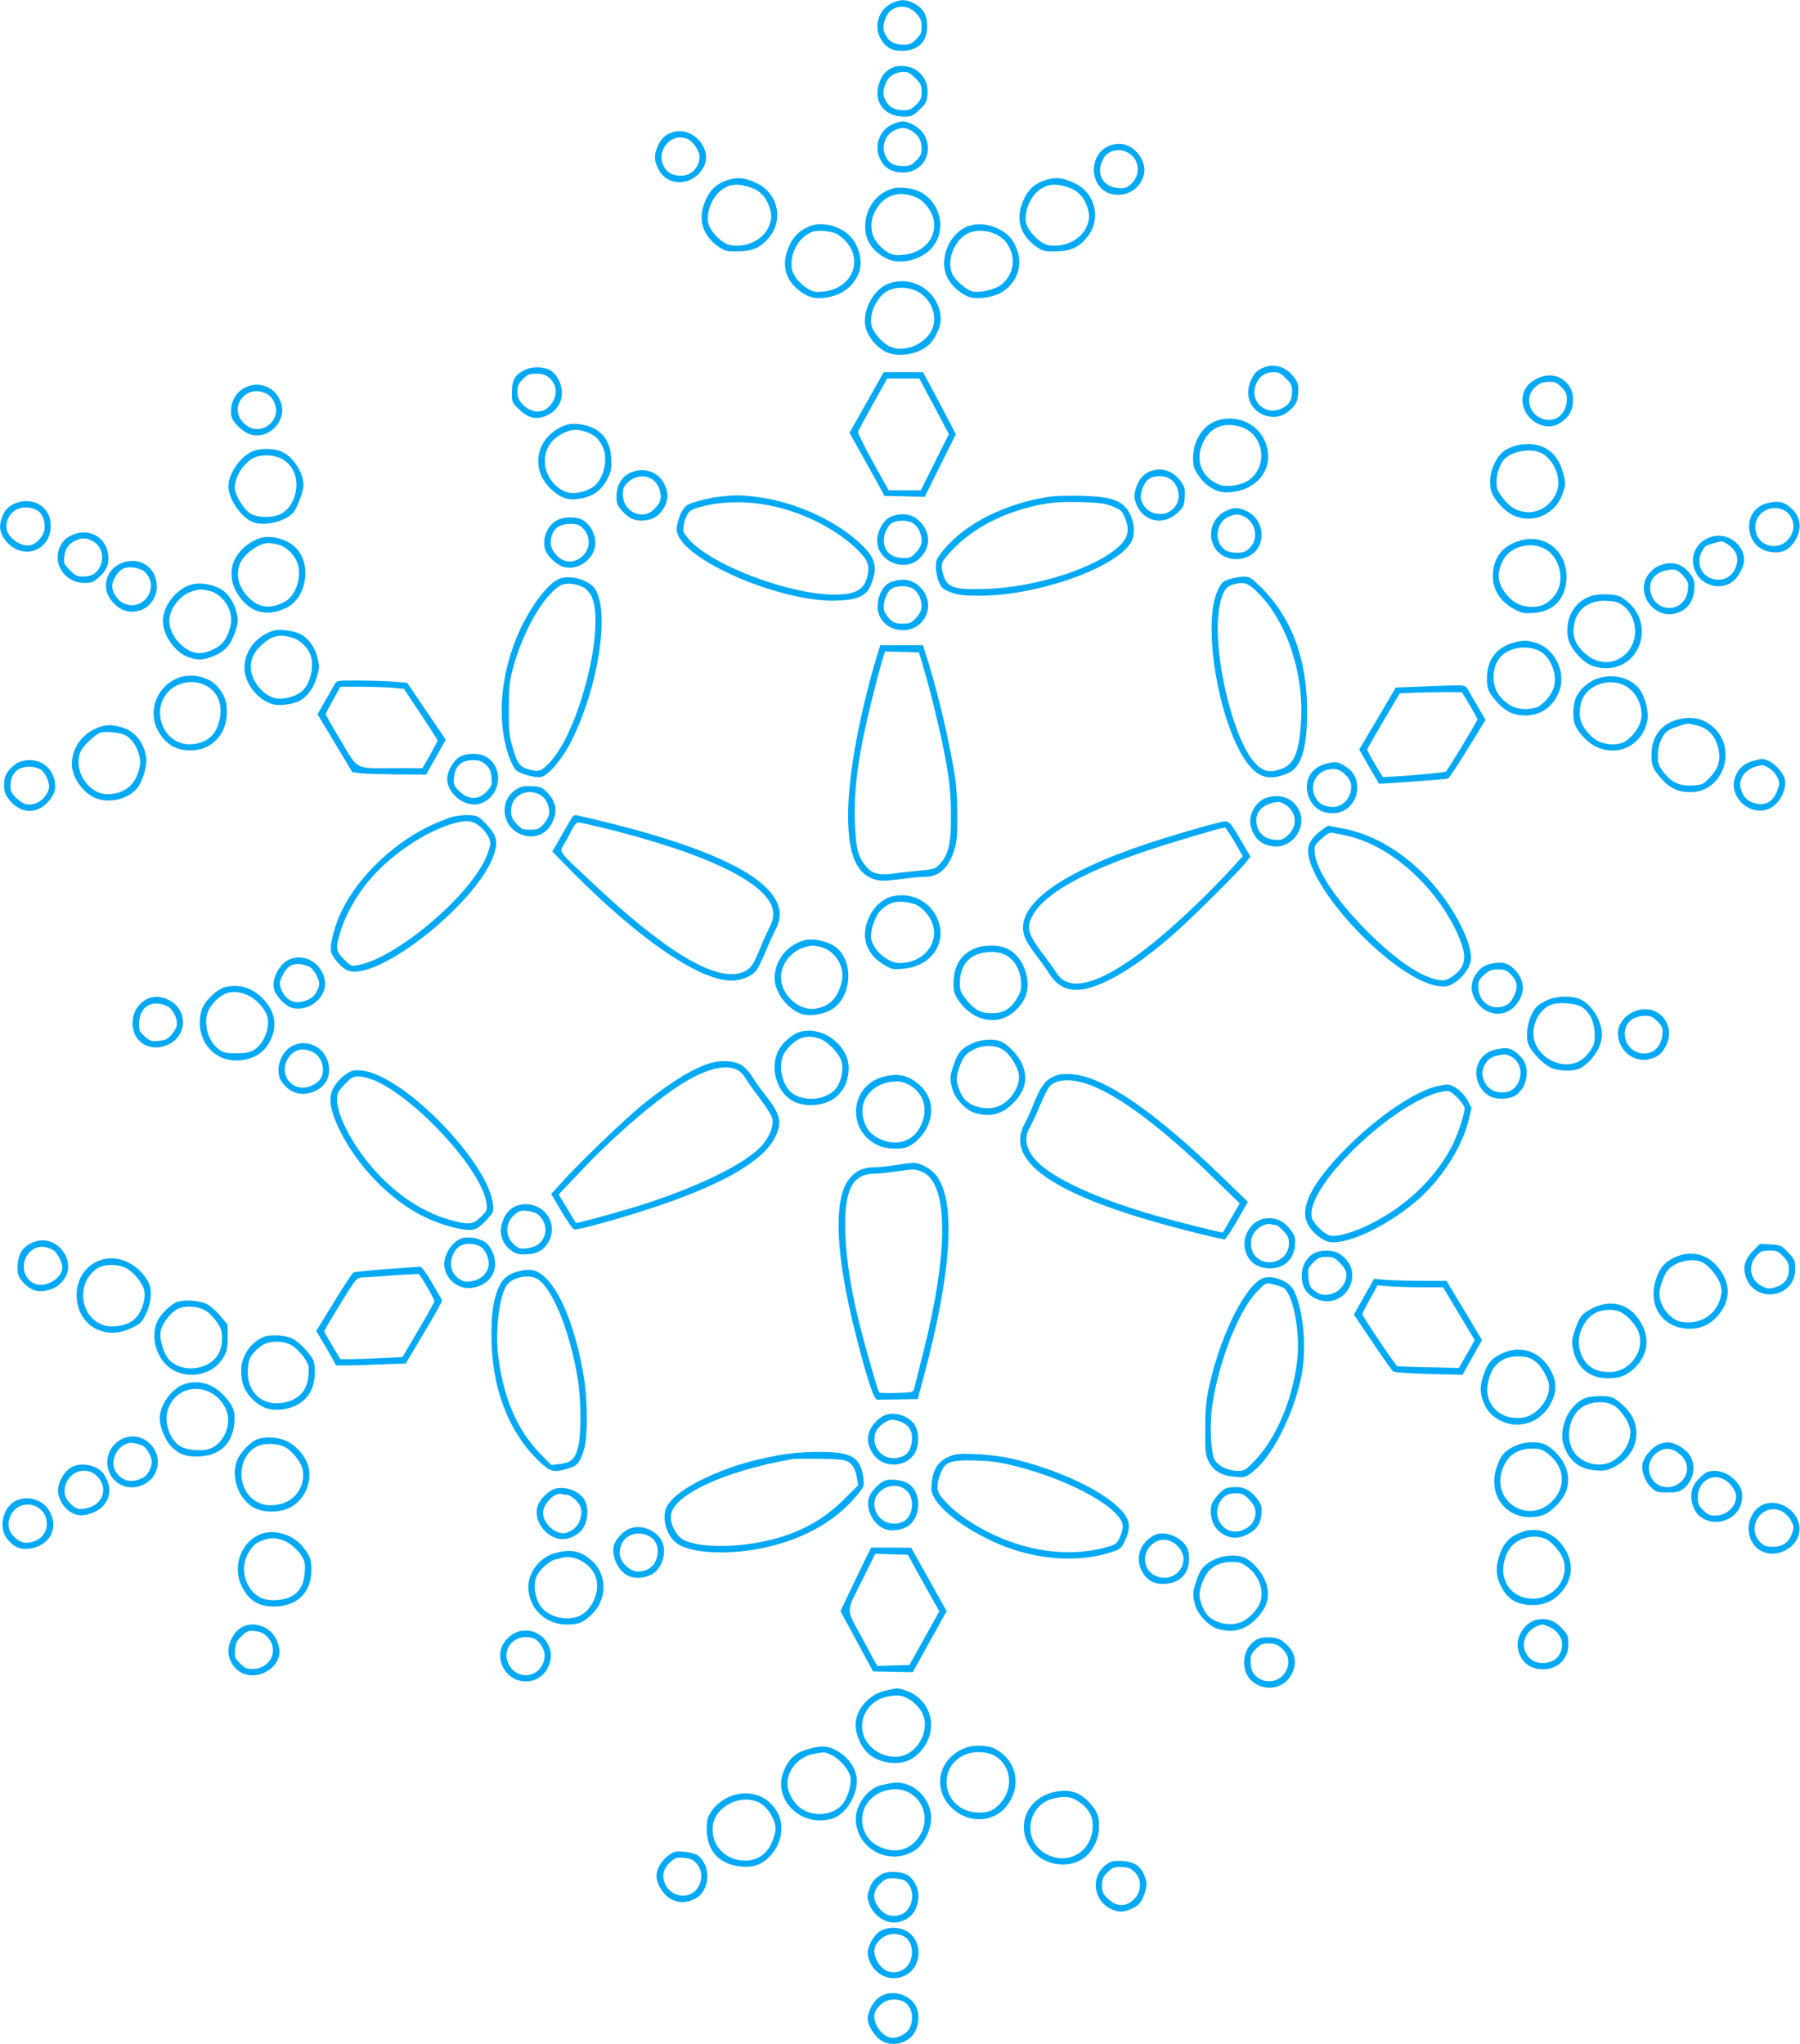 <?xml version="1.0" standalone="no"?>
<!DOCTYPE svg PUBLIC "-//W3C//DTD SVG 20010904//EN"
 "http://www.w3.org/TR/2001/REC-SVG-20010904/DTD/svg10.dtd">
<svg version="1.0" xmlns="http://www.w3.org/2000/svg"
 width="1127pt" height="1280pt" viewBox="0 0 1127 1280"
 preserveAspectRatio="xMidYMid meet">
<g transform="translate(0,1280) scale(0.1,-0.1)"
fill="#03a9f4" stroke="none">
<path d="M5580 12778 c-79 -40 -110 -139 -68 -217 32 -60 77 -83 148 -79 95 7
145 59 145 153 0 72 -25 115 -85 145 -51 26 -85 25 -140 -2z m157 -62 c27 -30
33 -44 33 -82 0 -39 -5 -51 -34 -80 -27 -27 -42 -34 -74 -34 -58 0 -89 15
-112 52 -24 40 -25 65 -4 117 31 79 131 93 191 27z"/>
<path d="M5588 12377 c-44 -21 -66 -47 -84 -99 -38 -115 32 -208 156 -208 47
0 55 4 97 43 40 38 46 50 50 94 6 62 -16 113 -64 150 -39 30 -113 40 -155 20z
m143 -66 c34 -34 39 -44 39 -86 0 -40 -5 -52 -34 -81 -27 -27 -42 -34 -74 -34
-58 0 -89 15 -112 52 -24 40 -25 65 -4 117 17 44 59 70 113 71 26 0 42 -9 72
-39z"/>
<path d="M5580 12018 c-78 -40 -109 -138 -68 -218 28 -54 73 -80 142 -80 124
0 195 125 133 235 -24 43 -91 85 -137 85 -14 0 -46 -10 -70 -22z m120 -33 c46
-24 70 -62 70 -112 0 -38 -5 -50 -34 -79 -29 -29 -41 -34 -83 -34 -28 0 -58 7
-71 16 -74 52 -62 173 21 209 41 18 62 18 97 0z"/>
<path d="M4195 11966 c-38 -17 -60 -41 -80 -89 -21 -50 -19 -85 8 -137 55
-108 202 -108 274 -1 82 121 -66 287 -202 227z m115 -39 c33 -17 70 -74 70
-109 0 -65 -52 -118 -114 -118 -52 0 -84 16 -106 52 -62 102 46 228 150 175z"/>
<path d="M6925 11877 c-95 -54 -103 -203 -15 -269 58 -43 152 -35 205 17 64
64 67 146 8 216 -53 62 -127 76 -198 36z m134 -31 c80 -42 87 -148 15 -205
-24 -19 -38 -22 -77 -18 -101 9 -141 104 -82 194 28 42 92 55 144 29z"/>
<path d="M4568 11676 c-85 -23 -133 -71 -163 -164 -33 -100 1 -191 94 -257 39
-27 50 -30 119 -29 92 1 142 22 195 84 95 112 59 280 -75 343 -69 33 -112 39
-170 23z m138 -52 c51 -18 89 -57 109 -113 20 -58 19 -86 -6 -139 -38 -77
-142 -125 -236 -107 -53 10 -129 87 -139 140 -13 73 29 170 92 212 51 33 101
35 180 7z"/>
<path d="M6558 11676 c-85 -23 -133 -71 -163 -164 -33 -100 1 -191 94 -257 39
-27 50 -30 119 -29 92 1 142 22 195 84 95 112 59 280 -75 343 -69 33 -112 39
-170 23z m138 -52 c51 -18 89 -57 109 -113 20 -58 19 -86 -6 -139 -38 -77
-142 -125 -236 -107 -51 9 -129 89 -139 141 -13 72 29 170 92 211 51 33 101
35 180 7z"/>
<path d="M5595 11621 c-107 -27 -178 -124 -178 -241 0 -89 50 -160 141 -202
80 -36 204 -7 271 64 106 112 61 303 -84 364 -41 17 -114 24 -150 15z m150
-61 c45 -22 91 -85 101 -137 21 -112 -62 -206 -192 -219 -50 -4 -65 -1 -99 18
-21 13 -53 42 -69 66 -37 53 -40 125 -8 187 54 106 156 138 267 85z"/>
<path d="M5076 11386 c-80 -30 -125 -82 -152 -173 -25 -87 0 -167 73 -227 53
-44 100 -59 162 -51 106 13 179 64 217 153 32 74 0 190 -68 247 -65 55 -163
76 -232 51z m163 -51 c14 -7 38 -26 53 -42 116 -122 44 -298 -132 -318 -51 -6
-65 -4 -102 17 -23 12 -56 43 -73 66 -24 36 -30 53 -29 95 1 84 57 169 129
195 36 13 118 6 154 -13z"/>
<path d="M6082 11390 c-130 -31 -210 -205 -151 -327 25 -52 85 -105 137 -122
55 -19 162 -1 214 35 106 74 130 200 60 314 -47 76 -168 123 -260 100z m153
-57 c44 -22 65 -43 86 -86 40 -78 19 -173 -51 -229 -40 -31 -133 -53 -182 -43
-35 8 -103 66 -124 106 -44 87 15 230 111 264 45 17 113 12 160 -12z"/>
<path d="M5565 11025 c-96 -34 -170 -173 -145 -275 14 -58 66 -122 124 -152
75 -39 207 -18 274 45 36 33 72 111 72 155 0 166 -167 283 -325 227z m199 -62
c75 -52 106 -153 70 -229 -42 -89 -168 -142 -255 -107 -50 19 -115 93 -123
138 -15 78 38 184 107 216 60 28 146 21 201 -18z"/>
<path d="M7905 10496 c-40 -18 -61 -43 -80 -96 -38 -107 36 -210 150 -210 44
0 80 18 119 59 24 25 30 42 34 88 3 49 0 64 -20 93 -50 73 -129 99 -203 66z
m146 -65 c33 -33 39 -45 39 -83 0 -50 -18 -82 -60 -103 -104 -54 -208 39 -167
147 20 51 57 77 111 78 31 0 45 -7 77 -39z"/>
<path d="M3280 10481 c-57 -30 -75 -63 -75 -137 0 -65 1 -66 46 -108 58 -56
108 -66 172 -38 85 38 118 127 79 215 -13 29 -33 54 -54 67 -43 26 -121 27
-168 1z m159 -47 c51 -43 54 -115 6 -172 -46 -55 -120 -51 -176 10 -23 26 -29
42 -29 76 0 37 6 50 34 78 30 30 40 34 84 34 40 0 57 -6 81 -26z"/>
<path d="M5426 10280 l-107 -190 110 -197 109 -198 126 -3 126 -3 97 196 98
196 -64 122 c-35 67 -81 155 -103 195 l-39 72 -123 0 -123 0 -107 -190z m423
-24 l92 -174 -88 -176 -88 -176 -101 0 -100 0 -98 176 c-53 97 -96 183 -94
190 2 7 44 85 93 173 l90 161 101 0 100 0 93 -174z"/>
<path d="M9620 10428 c-55 -29 -81 -64 -87 -119 -9 -92 72 -179 168 -179 40 0
91 30 122 72 31 42 35 128 8 172 -46 75 -129 96 -211 54z m156 -52 c28 -28 34
-42 34 -75 0 -106 -92 -163 -178 -111 -66 40 -78 132 -24 182 33 31 46 36 96
37 31 1 45 -6 72 -33z"/>
<path d="M1530 10371 c-60 -32 -91 -97 -82 -172 5 -40 70 -105 120 -119 113
-34 226 79 193 193 -30 101 -139 148 -231 98z m147 -41 c36 -22 60 -82 49
-124 -20 -80 -111 -118 -176 -74 -74 50 -83 134 -20 191 37 33 99 37 147 7z"/>
<path d="M7616 10165 c-86 -30 -146 -126 -146 -231 0 -53 5 -69 33 -110 44
-67 113 -108 178 -107 197 3 312 164 235 329 -50 108 -183 161 -300 119z m147
-36 c150 -41 183 -249 53 -337 -48 -32 -139 -45 -184 -26 -115 48 -154 161
-94 275 44 84 125 116 225 88z"/>
<path d="M3550 10141 c-193 -63 -242 -280 -92 -411 58 -52 109 -66 182 -51 77
15 129 55 162 121 24 47 28 65 25 126 -3 91 -39 156 -107 191 -50 26 -131 37
-170 24z m121 -46 c52 -19 75 -39 100 -87 38 -75 14 -197 -50 -251 -36 -30
-110 -51 -154 -43 -80 15 -149 97 -155 185 -6 85 37 153 122 192 50 23 81 24
137 4z"/>
<path d="M9476 10005 c-61 -21 -88 -46 -118 -105 -30 -57 -37 -134 -18 -185
16 -42 72 -105 115 -131 128 -75 287 -11 332 134 16 51 16 57 0 120 -21 78
-56 127 -117 159 -50 27 -132 30 -194 8z m161 -36 c76 -28 132 -134 118 -219
-16 -93 -113 -169 -202 -156 -63 8 -98 30 -143 87 -34 44 -40 58 -40 100 0 53
20 111 48 143 42 47 152 70 219 45z"/>
<path d="M1595 9979 c-79 -23 -165 -139 -165 -224 0 -80 81 -197 156 -225 71
-27 199 4 251 61 22 25 63 134 63 169 0 90 -76 197 -155 219 -47 13 -107 13
-150 0z m162 -48 c26 -12 52 -35 70 -62 55 -83 28 -224 -55 -279 -52 -35 -161
-36 -210 -2 -41 30 -92 117 -92 158 0 72 58 160 125 190 43 19 113 17 162 -5z"/>
<path d="M3970 9849 c-70 -21 -110 -79 -110 -158 0 -44 5 -56 35 -90 45 -50
82 -65 146 -59 56 6 96 36 124 93 20 43 19 81 -4 131 -33 72 -111 106 -191 83z
m126 -60 c30 -28 48 -82 39 -117 -3 -15 -20 -42 -38 -59 -72 -75 -196 -19
-197 89 0 39 5 52 30 77 47 46 122 51 166 10z"/>
<path d="M7194 9846 c-40 -18 -68 -54 -84 -111 -11 -39 -10 -51 4 -90 43 -112
169 -139 259 -56 37 35 41 43 45 97 3 50 0 64 -20 94 -50 73 -128 99 -204 66z
m124 -40 c65 -36 83 -132 34 -184 -34 -36 -68 -47 -118 -37 -43 8 -81 46 -90
89 -8 43 21 113 55 131 32 18 89 18 119 1z"/>
<path d="M4505 9690 c-61 -7 -123 -22 -184 -43 -37 -13 -64 -57 -80 -128 -8
-35 -6 -49 9 -79 88 -173 639 -402 965 -401 149 1 209 26 238 99 46 114 29
173 -78 269 -158 143 -410 254 -640 282 -98 12 -138 12 -230 1z m334 -59 c196
-43 396 -145 522 -266 66 -64 82 -95 74 -150 -16 -105 -68 -138 -215 -138
-282 2 -758 182 -903 342 -20 23 -37 47 -38 54 -3 31 5 65 21 98 16 31 27 38
82 54 135 38 298 40 457 6z"/>
<path d="M6565 9689 c-272 -42 -519 -166 -655 -330 -46 -55 -50 -64 -50 -112
0 -29 9 -70 19 -93 16 -36 27 -45 75 -63 47 -17 79 -21 180 -21 367 0 868 179
951 341 31 60 9 169 -46 221 -45 43 -117 60 -274 64 -77 1 -167 -1 -200 -7z
m398 -59 c52 -20 61 -27 78 -67 39 -91 21 -145 -71 -214 -164 -123 -504 -225
-785 -236 -216 -8 -257 6 -281 96 -16 63 -12 72 55 144 118 126 288 221 489
272 110 28 173 34 317 31 116 -3 150 -7 198 -26z"/>
<path d="M126 9658 c-54 -12 -91 -41 -110 -88 -24 -61 -20 -101 14 -148 94
-130 276 -84 287 72 9 111 -80 188 -191 164z m102 -51 c32 -15 52 -57 52 -106
0 -49 -44 -105 -91 -115 -63 -12 -149 54 -149 115 0 97 96 151 188 106z"/>
<path d="M11060 9648 c-72 -20 -115 -84 -108 -160 9 -84 65 -139 150 -146 67
-5 112 23 146 88 40 78 19 155 -58 208 -35 23 -73 26 -130 10z m110 -43 c54
-28 75 -98 45 -155 -59 -115 -225 -78 -225 50 0 90 99 147 180 105z"/>
<path d="M7670 9598 c-81 -41 -112 -144 -67 -223 59 -105 229 -100 281 8 37
80 3 177 -77 216 -55 27 -82 26 -137 -1z m121 -33 c87 -46 91 -171 6 -217 -29
-15 -95 -11 -124 7 -75 49 -63 174 20 210 42 18 62 18 98 0z"/>
<path d="M5569 9560 c-47 -25 -84 -104 -76 -163 16 -117 168 -176 257 -100 86
72 80 186 -13 257 -42 32 -114 35 -168 6z m147 -36 c33 -22 54 -64 54 -109 0
-26 -9 -45 -34 -73 -31 -34 -39 -37 -85 -36 -88 1 -136 68 -110 154 7 23 24
50 37 61 31 24 103 25 138 3z"/>
<path d="M3483 9540 c-58 -35 -88 -110 -71 -176 11 -44 71 -101 118 -114 76
-20 160 27 190 105 23 61 -8 147 -66 186 -40 26 -128 26 -171 -1z m167 -48
c60 -61 43 -157 -34 -196 -51 -25 -104 -10 -142 40 -30 39 -34 75 -14 123 16
41 53 60 113 61 40 0 53 -5 77 -28z"/>
<path d="M467 9456 c-49 -18 -76 -42 -93 -83 -46 -107 35 -223 154 -223 43 0
57 5 87 31 52 46 68 83 63 141 -11 108 -110 171 -211 134z m109 -42 c59 -28
81 -102 49 -164 -21 -42 -53 -60 -103 -60 -38 0 -50 5 -84 40 -38 38 -40 43
-35 86 5 50 27 80 72 100 40 18 60 17 101 -2z"/>
<path d="M10723 9441 c-108 -27 -156 -139 -100 -235 42 -74 148 -100 218 -53
39 25 79 97 79 140 0 97 -100 172 -197 148z m111 -62 c45 -39 55 -85 30 -140
-51 -114 -224 -78 -224 46 0 33 10 58 36 93 6 8 81 31 101 32 12 0 38 -14 57
-31z"/>
<path d="M1630 9431 c-72 -22 -139 -81 -166 -147 -24 -57 -18 -132 16 -190 71
-124 178 -161 305 -104 144 64 173 302 48 397 -56 43 -144 62 -203 44z m115
-42 c55 -15 110 -75 123 -134 18 -85 -20 -186 -84 -222 -84 -46 -153 -41 -216
15 -70 63 -95 145 -67 219 23 62 118 132 179 133 14 0 43 -5 65 -11z"/>
<path d="M9520 9416 c-111 -30 -172 -108 -173 -220 -1 -89 46 -163 135 -211
43 -24 58 -27 117 -23 121 6 199 82 208 203 14 174 -125 296 -287 251z m150
-51 c98 -51 132 -203 66 -290 -41 -54 -82 -75 -144 -75 -66 0 -119 26 -162 80
-55 70 -61 130 -19 212 43 84 168 120 259 73z"/>
<path d="M753 9271 c-95 -44 -119 -159 -51 -237 39 -44 77 -64 123 -64 110 0
181 101 149 211 -28 92 -128 133 -221 90z m153 -52 c101 -95 -12 -258 -136
-194 -42 22 -74 78 -66 119 8 39 40 84 70 97 35 15 105 4 132 -22z"/>
<path d="M10430 9271 c-47 -10 -73 -25 -104 -61 -97 -116 30 -296 175 -248 64
21 102 73 107 146 3 47 0 63 -20 91 -38 57 -97 84 -158 72z m111 -79 c28 -32
31 -40 27 -84 -15 -150 -210 -154 -235 -6 -10 65 31 115 107 128 49 9 66 3
101 -38z"/>
<path d="M3489 9170 c-77 -41 -188 -200 -255 -363 -104 -255 -122 -529 -48
-742 13 -38 34 -78 45 -88 30 -24 125 -50 157 -42 48 11 133 113 190 226 167
333 240 800 150 948 -40 64 -172 98 -239 61z m166 -49 c17 -9 38 -33 48 -54
90 -182 -72 -834 -256 -1035 -57 -61 -69 -66 -128 -52 -63 15 -81 39 -110 142
-21 72 -24 103 -23 243 1 139 4 172 27 255 62 227 187 447 292 512 35 21 100
17 150 -11z"/>
<path d="M7698 9174 c-41 -13 -49 -20 -72 -67 -108 -221 16 -897 203 -1109 65
-73 134 -84 237 -38 82 36 117 152 118 380 1 332 -96 592 -290 784 -61 60 -70
66 -108 65 -22 0 -62 -7 -88 -15z m158 -66 c191 -176 307 -503 290 -818 -10
-192 -41 -273 -117 -302 -81 -31 -126 -20 -182 47 -130 157 -248 653 -218 920
13 114 38 168 82 182 68 22 96 16 145 -29z"/>
<path d="M5570 9152 c-45 -24 -74 -82 -75 -149 -1 -159 226 -207 300 -63 52
100 -28 230 -141 230 -29 0 -64 -8 -84 -18z m146 -38 c33 -22 54 -64 54 -109
0 -26 -9 -45 -34 -73 -31 -33 -39 -37 -85 -37 -41 0 -55 5 -80 29 -16 16 -33
41 -36 57 -9 39 14 107 43 130 31 24 103 25 138 3z"/>
<path d="M1186 9136 c-92 -34 -166 -135 -166 -225 0 -93 81 -203 169 -229 54
-17 83 -15 143 8 73 28 111 69 139 149 21 63 22 73 10 124 -16 73 -61 134
-117 158 -60 27 -130 33 -178 15z m129 -37 c82 -21 146 -122 130 -206 -13 -72
-42 -120 -87 -147 -86 -50 -150 -47 -218 11 -48 42 -80 101 -80 153 0 75 62
159 136 185 48 17 64 18 119 4z"/>
<path d="M9968 9070 c-84 -25 -142 -95 -153 -185 -9 -69 7 -121 56 -178 55
-64 108 -90 184 -91 202 -1 300 245 157 396 -20 21 -50 44 -68 53 -34 16 -130
19 -176 5z m194 -62 c95 -73 102 -229 12 -307 -85 -76 -203 -58 -283 42 -35
45 -45 84 -36 142 15 100 93 159 206 153 53 -3 73 -9 101 -30z"/>
<path d="M1710 8851 c-117 -38 -190 -144 -178 -255 10 -90 91 -183 178 -206
40 -11 122 0 163 21 50 26 85 72 107 139 19 60 21 74 10 123 -14 68 -57 130
-109 157 -45 22 -133 33 -171 21z m115 -42 c45 -12 89 -49 112 -94 39 -74 6
-213 -61 -254 -49 -31 -122 -44 -163 -30 -77 25 -142 113 -143 192 0 56 22 98
74 144 60 53 104 63 181 42z"/>
<path d="M9487 8779 c-112 -26 -177 -108 -177 -223 0 -70 8 -90 61 -150 53
-60 106 -86 179 -86 102 0 182 60 216 162 38 116 -35 259 -150 293 -55 17 -73
17 -129 4z m159 -59 c65 -41 105 -143 84 -219 -12 -46 -59 -105 -101 -127 -15
-7 -51 -14 -80 -14 -63 0 -115 27 -160 83 -60 75 -47 207 25 262 63 48 167 54
232 15z"/>
<path d="M5489 8688 c-112 -377 -179 -748 -179 -993 0 -250 53 -371 175 -404
30 -8 68 -7 150 4 61 8 130 15 153 15 90 0 148 51 185 162 17 53 21 87 21 218
0 85 -6 191 -13 235 -32 210 -103 515 -167 723 l-35 112 -134 0 -134 0 -22
-72z m293 -68 c52 -176 117 -448 144 -607 21 -122 27 -193 28 -313 1 -180 -14
-248 -67 -307 -32 -34 -37 -36 -128 -44 -51 -5 -126 -13 -165 -19 -91 -12
-134 -1 -173 47 -50 61 -63 112 -68 273 -8 218 20 421 107 775 22 88 49 191
60 228 l21 68 107 -3 106 -3 28 -95z"/>
<path d="M1105 8551 c-133 -60 -183 -217 -109 -338 44 -72 100 -106 179 -111
143 -9 246 93 246 244 0 61 -18 108 -60 156 -56 64 -174 87 -256 49z m179 -41
c94 -45 123 -155 73 -270 -27 -63 -91 -100 -172 -100 -166 0 -247 221 -123
337 57 54 152 68 222 33z"/>
<path d="M10000 8551 c-65 -23 -123 -81 -139 -137 -14 -50 -14 -115 0 -151 19
-50 81 -115 133 -139 143 -67 297 16 322 174 7 47 -17 141 -49 184 -55 75
-168 104 -267 69z m166 -40 c81 -37 131 -146 105 -231 -14 -46 -61 -104 -102
-126 -56 -28 -150 -15 -198 29 -76 70 -95 130 -70 222 28 99 162 153 265 106z"/>
<path d="M2097 8518 c-8 -13 -35 -61 -61 -106 l-48 -84 109 -181 109 -182 54
-7 c30 -3 134 -6 232 -7 l176 -1 62 110 61 109 -121 178 -121 178 -72 6 c-40
4 -138 7 -219 8 -143 1 -148 0 -161 -21z m356 -24 l76 -7 105 -158 c58 -88
106 -162 106 -165 0 -4 -21 -44 -47 -90 l-48 -84 -170 0 c-259 0 -229 -15
-340 170 -52 87 -95 162 -95 168 0 5 21 46 46 91 l45 81 123 0 c68 0 157 -3
199 -6z"/>
<path d="M8867 8500 l-128 -5 -114 -194 -115 -194 61 -106 c34 -58 62 -107 63
-108 2 -3 420 28 432 32 6 2 62 85 123 185 l112 182 -47 82 c-26 44 -55 93
-63 108 -16 27 -17 28 -106 26 -49 -1 -148 -5 -218 -8z m335 -115 c26 -44 47
-84 48 -90 0 -10 -182 -311 -197 -326 -8 -8 -383 -39 -394 -33 -8 4 -99 161
-99 170 0 4 46 85 102 180 l102 173 111 4 c60 2 148 3 195 3 l84 -1 48 -80z"/>
<path d="M10523 8299 c-114 -22 -183 -106 -183 -223 0 -70 8 -90 61 -150 54
-62 106 -86 184 -86 204 0 297 271 140 409 -56 49 -122 66 -202 50z m96 -40
c76 -17 123 -67 141 -152 14 -68 -1 -119 -55 -175 -41 -44 -46 -46 -107 -50
-81 -5 -132 18 -183 84 -31 41 -35 54 -35 103 0 67 27 132 65 157 21 14 99 41
125 43 3 0 25 -4 49 -10z"/>
<path d="M594 8236 c-87 -40 -144 -127 -144 -220 0 -74 54 -160 127 -203 82
-47 207 -27 275 44 39 41 71 146 63 202 -14 92 -71 163 -149 186 -69 21 -113
19 -172 -9z m194 -41 c58 -34 100 -127 87 -193 -18 -97 -71 -154 -159 -171
-61 -11 -106 1 -151 40 -66 58 -91 150 -61 222 15 38 97 113 129 121 40 8 126
-2 155 -19z"/>
<path d="M2880 8062 c-41 -22 -80 -90 -80 -140 0 -89 105 -175 193 -157 135
29 172 216 58 292 -43 29 -121 31 -171 5z m161 -50 c25 -23 33 -38 36 -78 5
-46 2 -54 -26 -86 -52 -59 -120 -59 -178 1 -32 33 -35 40 -30 85 6 70 47 106
117 106 40 0 56 -5 81 -28z"/>
<path d="M10977 8036 c-58 -16 -91 -46 -113 -101 -43 -113 75 -238 195 -205
72 19 132 118 116 192 -9 38 -61 97 -102 114 -38 16 -34 16 -96 0z m100 -46
c33 -20 63 -66 63 -97 0 -10 -9 -37 -20 -61 -25 -55 -72 -78 -130 -62 -46 12
-68 32 -86 76 -32 77 29 153 131 163 6 0 24 -8 42 -19z"/>
<path d="M114 8026 c-17 -8 -44 -31 -60 -51 -23 -30 -28 -48 -28 -90 0 -43 5
-58 32 -93 68 -85 166 -93 238 -18 47 49 59 91 43 150 -25 96 -129 143 -225
102z m136 -41 c34 -18 66 -91 55 -127 -21 -65 -84 -106 -144 -93 -15 3 -43 22
-62 41 -28 29 -34 42 -33 78 1 72 45 115 117 116 21 0 51 -7 67 -15z"/>
<path d="M8306 8019 c-109 -26 -155 -128 -103 -229 27 -53 79 -83 143 -82 91
1 160 81 151 175 -5 57 -29 94 -83 124 -42 25 -50 25 -108 12z m122 -74 c24
-27 32 -44 32 -72 0 -81 -69 -140 -143 -123 -44 10 -63 24 -83 61 -35 69 2
151 76 169 51 12 81 3 118 -35z"/>
<path d="M3240 7862 c-118 -65 -104 -238 24 -287 83 -32 162 2 198 83 29 64
18 122 -31 175 -35 37 -43 41 -97 44 -45 3 -68 0 -94 -15z m147 -42 c36 -22
60 -82 49 -124 -3 -14 -19 -41 -35 -59 -26 -28 -35 -32 -81 -32 -47 0 -55 3
-86 37 -28 31 -34 46 -34 82 0 96 102 148 187 96z"/>
<path d="M7943 7809 c-78 -18 -132 -110 -111 -186 22 -80 78 -123 160 -123
109 0 189 126 143 224 -35 74 -106 105 -192 85z m121 -59 c59 -53 57 -132 -7
-186 -27 -22 -38 -25 -79 -22 -56 6 -93 35 -107 84 -23 84 31 145 136 153 12
0 38 -13 57 -29z"/>
<path d="M2830 7685 c-30 -9 -95 -35 -145 -59 -246 -120 -471 -347 -563 -568
-36 -86 -58 -184 -49 -218 9 -37 66 -101 103 -116 185 -77 825 432 918 730 25
80 16 114 -47 183 -50 53 -56 56 -108 59 -29 2 -79 -3 -109 -11z m162 -50 c42
-28 78 -82 78 -116 0 -13 -11 -50 -24 -81 -102 -247 -567 -640 -809 -682 -36
-7 -42 -4 -83 37 -53 53 -55 72 -19 184 30 95 95 212 169 302 126 154 335 300
509 357 94 30 133 30 179 -1z"/>
<path d="M3567 7658 c-14 -24 -44 -76 -67 -117 l-42 -73 128 -130 c421 -424
794 -678 995 -678 62 0 130 29 158 68 10 15 35 67 55 115 20 48 48 110 62 137
49 93 29 177 -62 265 -164 159 -558 309 -1181 450 -18 4 -27 -3 -46 -37z m251
-52 c464 -117 791 -249 935 -377 91 -81 110 -150 64 -238 -14 -27 -42 -88 -61
-136 -40 -99 -57 -122 -103 -141 -160 -68 -476 118 -933 548 -238 224 -219
198 -186 256 15 26 37 66 48 90 14 27 29 42 41 42 10 0 98 -20 195 -44z"/>
<path d="M7645 7653 c-113 -27 -312 -86 -455 -133 -549 -182 -826 -384 -780
-568 7 -30 33 -75 69 -122 32 -41 72 -98 90 -126 41 -62 83 -92 142 -100 136
-19 375 114 652 360 112 100 392 379 437 435 l29 38 -65 111 c-66 112 -71 116
-119 105z m84 -123 l52 -91 -79 -87 c-44 -48 -131 -137 -193 -197 -472 -458
-790 -617 -894 -447 -11 18 -52 76 -92 128 -80 107 -94 148 -69 208 60 145
300 286 731 431 149 50 455 141 485 144 3 1 30 -40 59 -89z"/>
<path d="M8273 7601 c-55 -40 -83 -82 -83 -125 0 -227 490 -759 777 -842 31
-9 69 -13 87 -10 72 14 156 108 156 176 0 127 -134 365 -298 529 -153 153
-328 251 -511 285 -46 9 -84 16 -86 16 -1 0 -20 -13 -42 -29z m146 -31 c264
-52 547 -292 692 -586 81 -164 75 -236 -22 -301 -33 -21 -46 -24 -81 -19 -113
18 -275 130 -458 315 -186 189 -307 371 -318 479 -4 46 -3 49 42 90 34 31 52
41 68 38 13 -3 47 -10 77 -16z"/>
<path d="M5597 7190 c-60 -11 -118 -58 -151 -123 -61 -120 -29 -236 84 -305
52 -32 59 -33 123 -28 152 11 254 124 233 257 -22 136 -151 225 -289 199z
m129 -51 c38 -12 88 -63 108 -111 54 -128 -49 -258 -202 -258 -71 0 -161 76
-177 150 -9 40 19 131 51 170 55 65 121 79 220 49z"/>
<path d="M5030 6911 c-108 -33 -180 -128 -180 -238 0 -88 86 -198 174 -223 48
-13 122 -3 174 24 131 68 154 295 41 391 -51 42 -149 64 -209 46z m113 -42
c91 -25 151 -129 126 -221 -26 -99 -73 -147 -160 -163 -103 -19 -219 84 -219
195 0 79 57 157 136 185 48 17 68 18 117 4z"/>
<path d="M6130 6871 c-107 -33 -160 -110 -160 -231 0 -49 5 -65 33 -106 89
-130 245 -160 348 -67 76 68 98 141 74 235 -29 113 -108 179 -214 177 -31 0
-67 -4 -81 -8z m147 -42 c68 -25 114 -98 116 -185 2 -40 -4 -60 -28 -99 -40
-64 -84 -90 -155 -89 -70 0 -109 21 -160 85 -36 45 -40 57 -40 105 0 120 70
191 192 193 26 1 59 -4 75 -10z"/>
<path d="M1822 6797 c-66 -21 -122 -119 -107 -189 9 -38 61 -97 101 -114 59
-25 145 2 187 58 32 43 40 80 27 127 -25 93 -119 147 -208 118z m110 -48 c17
-7 35 -28 48 -53 24 -51 25 -58 4 -102 -18 -38 -49 -58 -105 -68 -49 -9 -99
25 -118 80 -13 38 -13 44 8 86 34 72 83 88 163 57z"/>
<path d="M9353 6769 c-56 -10 -77 -23 -107 -62 -34 -45 -41 -95 -21 -143 49
-119 185 -149 264 -59 60 69 61 150 2 216 -41 46 -78 59 -138 48z m105 -69
c43 -43 49 -80 20 -138 -18 -36 -32 -50 -61 -61 -81 -30 -159 26 -161 116 -1
39 3 49 36 79 32 29 45 34 87 34 42 0 54 -5 79 -30z"/>
<path d="M1406 6618 c-53 -14 -128 -90 -144 -144 -47 -159 57 -313 213 -314
101 0 175 41 216 122 45 88 34 174 -32 251 -69 80 -161 111 -253 85z m144 -49
c51 -22 104 -78 122 -129 23 -67 -19 -177 -82 -214 -27 -16 -52 -21 -111 -21
-67 0 -80 3 -111 27 -39 30 -68 82 -75 139 -9 63 5 107 49 155 60 66 124 79
208 43z"/>
<path d="M930 6549 c-61 -25 -100 -85 -100 -156 0 -123 116 -188 230 -130 116
58 113 220 -4 276 -46 23 -86 26 -126 10z m129 -57 c32 -24 56 -82 47 -117 -4
-14 -19 -39 -34 -56 -23 -25 -38 -33 -78 -36 -46 -5 -54 -2 -87 27 -32 28 -37
38 -37 77 0 85 50 137 124 129 22 -3 51 -13 65 -24z"/>
<path d="M9690 6539 c-24 -11 -53 -28 -63 -37 -56 -50 -85 -189 -53 -251 26
-49 85 -110 130 -133 51 -26 147 -29 191 -6 72 39 135 135 135 207 0 87 -58
184 -131 222 -52 26 -149 25 -209 -2z m218 -47 c49 -35 76 -95 77 -169 0 -52
-4 -67 -30 -104 -41 -58 -87 -83 -150 -83 -99 1 -194 82 -203 174 -8 83 36
166 103 196 48 23 163 14 203 -14z"/>
<path d="M10270 6478 c-78 -14 -140 -80 -140 -147 1 -112 106 -193 208 -160
47 15 69 34 93 81 61 119 -32 250 -161 226z m107 -73 c33 -33 35 -39 31 -86
-9 -86 -76 -134 -153 -109 -93 31 -113 161 -31 211 18 11 50 19 75 19 36 0 49
-6 78 -35z"/>
<path d="M5008 6339 c-49 -14 -112 -70 -137 -122 -48 -100 -13 -238 77 -301
81 -57 232 -44 299 27 39 41 51 65 63 125 12 66 -3 125 -47 179 -66 81 -166
116 -255 92z m117 -40 c52 -14 130 -94 144 -146 12 -45 2 -108 -25 -154 -51
-87 -215 -107 -293 -36 -55 50 -77 160 -47 230 18 41 75 95 112 107 40 12 63
12 109 -1z"/>
<path d="M6085 6266 c-66 -31 -89 -58 -114 -133 -24 -72 -25 -88 -9 -150 15
-60 87 -137 143 -152 97 -27 170 -8 239 62 79 79 95 160 52 252 -24 52 -89
119 -132 135 -46 18 -126 11 -179 -14z m198 -41 c48 -33 97 -118 97 -168 0
-72 -57 -154 -127 -183 -72 -31 -180 -5 -220 52 -24 34 -43 88 -43 119 0 40
32 125 57 149 61 61 170 76 236 31z"/>
<path d="M1828 6250 c-77 -41 -110 -162 -62 -227 54 -72 130 -91 210 -53 71
35 100 103 78 180 -29 99 -137 147 -226 100z m128 -36 c57 -27 84 -108 54
-163 -17 -33 -70 -61 -113 -61 -100 0 -150 113 -85 195 36 46 86 56 144 29z"/>
<path d="M9367 6229 c-54 -13 -85 -36 -109 -82 -37 -73 -3 -173 72 -212 41
-21 118 -19 157 5 77 47 97 178 37 241 -53 56 -83 65 -157 48z m92 -43 c58
-30 78 -104 46 -166 -21 -40 -53 -60 -98 -60 -52 0 -91 22 -111 64 -20 42 -20
69 -2 105 19 36 39 52 79 61 48 12 55 11 86 -4z"/>
<path d="M4453 6145 c-105 -29 -250 -117 -423 -256 -108 -86 -417 -383 -520
-500 l-59 -65 65 -110 c35 -60 71 -110 79 -112 22 -5 294 70 495 137 442 147
693 293 766 446 42 89 30 139 -63 257 -28 35 -65 86 -82 115 -18 29 -48 62
-66 73 -45 28 -126 34 -192 15z m172 -49 c15 -10 34 -31 43 -48 10 -16 49 -73
89 -125 43 -56 75 -109 79 -129 8 -45 -16 -108 -62 -162 -104 -122 -436 -281
-834 -400 -144 -43 -332 -93 -335 -89 -1 1 -25 42 -54 90 l-53 88 128 135
c231 246 516 488 684 582 139 79 252 99 315 58z"/>
<path d="M2200 6093 c-32 -12 -73 -47 -101 -86 -48 -66 -39 -148 31 -290 111
-222 311 -428 516 -531 82 -41 178 -72 256 -84 68 -10 90 0 152 68 37 41 38
45 32 93 -27 236 -475 722 -755 818 -53 19 -101 23 -131 12z m140 -56 c262
-109 678 -562 706 -771 6 -41 4 -46 -35 -85 -49 -49 -77 -52 -191 -20 -188 52
-374 182 -521 367 -110 138 -189 299 -189 387 0 40 5 50 48 95 42 44 53 50 88
50 21 0 64 -11 94 -23z"/>
<path d="M6628 6071 c-81 -26 -109 -61 -167 -209 -11 -28 -33 -75 -48 -103
-118 -226 171 -432 882 -628 145 -40 353 -91 372 -91 6 0 42 53 79 117 l67
118 -159 154 c-430 415 -738 627 -940 645 -32 3 -71 1 -86 -3z m195 -64 c186
-68 461 -275 785 -592 l154 -150 -52 -90 c-29 -50 -53 -91 -54 -92 -3 -4 -296
69 -428 108 -301 86 -548 191 -680 289 -113 83 -150 180 -100 261 11 19 39 79
62 134 22 55 51 110 62 123 45 47 136 51 251 9z"/>
<path d="M5520 6055 c-203 -63 -217 -339 -21 -427 48 -22 138 -27 182 -10 45
18 101 74 125 127 46 97 26 196 -52 265 -69 60 -140 74 -234 45z m176 -50 c89
-52 117 -151 70 -252 -47 -101 -156 -135 -262 -82 -57 29 -82 61 -99 126 -31
122 65 230 209 232 25 1 55 -8 82 -24z"/>
<path d="M9000 6000 c-142 -34 -369 -188 -561 -379 -227 -227 -307 -385 -249
-490 31 -54 92 -102 139 -108 114 -15 359 102 544 261 153 132 283 336 323
505 l17 74 -23 45 c-28 53 -92 102 -129 101 -14 -1 -42 -5 -61 -9z m127 -75
c24 -25 43 -53 43 -63 0 -40 -44 -171 -81 -242 -109 -208 -300 -386 -534 -496
-99 -46 -189 -70 -229 -60 -35 9 -103 75 -112 111 -50 199 571 779 850 794 11
1 39 -19 63 -44z"/>
<path d="M5605 5505 c-44 -8 -105 -14 -135 -14 -69 -1 -116 -24 -157 -78 -97
-130 -81 -479 46 -973 73 -286 113 -405 134 -404 9 0 70 1 135 2 l118 2 37
138 c178 664 204 1110 76 1266 -37 43 -99 76 -144 75 -16 -1 -66 -7 -110 -14z
m172 -44 c162 -74 163 -500 2 -1136 -28 -110 -53 -210 -56 -222 -5 -20 -12
-22 -110 -25 -58 -2 -107 0 -109 4 -9 15 -75 242 -113 390 -59 227 -92 429
-98 598 -11 271 40 379 178 381 30 0 92 7 139 14 115 17 119 17 167 -4z"/>
<path d="M3215 5241 c-38 -23 -60 -55 -75 -111 -15 -57 7 -119 58 -158 30 -23
45 -27 93 -26 74 1 120 29 149 89 51 106 -28 225 -150 225 -26 0 -58 -8 -75
-19z m160 -51 c38 -36 50 -88 32 -132 -19 -45 -50 -66 -108 -74 -36 -5 -49 -2
-73 17 -65 51 -67 141 -4 194 28 23 39 27 80 23 33 -4 57 -13 73 -28z"/>
<path d="M7917 5170 c-75 -13 -132 -93 -125 -172 9 -86 70 -140 158 -140 90 0
150 55 158 144 3 44 0 59 -20 87 -44 65 -103 93 -171 81z m70 -40 c7 0 28 -16
48 -37 29 -30 35 -43 35 -79 0 -107 -135 -158 -209 -80 -33 35 -38 101 -11
144 23 37 74 64 105 57 11 -3 25 -5 32 -5z"/>
<path d="M2902 5049 c-69 -14 -131 -111 -119 -184 13 -81 91 -140 171 -129 89
13 146 72 146 152 0 51 -29 113 -64 135 -34 23 -95 35 -134 26z m114 -60 c25
-20 44 -65 44 -103 0 -49 -42 -94 -97 -106 -50 -12 -78 -3 -113 35 -53 56 -20
174 53 193 36 10 90 1 113 -19z"/>
<path d="M217 5025 c-74 -25 -107 -77 -107 -164 0 -42 5 -56 32 -87 41 -47 84
-65 134 -57 52 8 87 26 117 63 97 115 -32 295 -176 245z m114 -51 c25 -13 59
-76 59 -110 0 -71 -112 -134 -179 -99 -89 45 -80 181 13 221 33 13 63 10 107
-12z"/>
<path d="M10975 4967 c-51 -54 -64 -98 -45 -160 32 -108 163 -147 254 -76 38
30 56 71 56 129 0 47 -4 55 -44 98 -42 44 -46 46 -110 50 l-67 4 -44 -45z
m190 -34 c30 -31 35 -43 35 -83 0 -57 -28 -93 -88 -111 -35 -10 -45 -9 -79 7
-76 38 -93 130 -34 193 25 27 36 31 80 31 45 0 54 -4 86 -37z"/>
<path d="M8224 4951 c-46 -28 -74 -80 -74 -137 0 -68 27 -114 83 -143 84 -43
181 -9 219 76 34 78 8 157 -68 204 -41 25 -119 25 -160 0z m168 -61 c28 -31
38 -49 38 -74 0 -48 -38 -98 -86 -115 -47 -17 -82 -10 -120 22 -22 19 -28 34
-32 80 -4 54 -3 58 31 92 30 30 41 35 83 35 42 0 51 -4 86 -40z"/>
<path d="M10490 4929 c-66 -30 -97 -64 -121 -137 -56 -170 42 -313 215 -312
65 1 121 26 167 77 90 100 89 214 -3 318 -65 75 -166 96 -258 54z m169 -33
c42 -22 98 -90 112 -136 10 -33 10 -51 1 -87 -30 -109 -131 -170 -246 -149
-69 13 -135 97 -136 173 0 44 28 123 54 152 48 54 155 77 215 47z"/>
<path d="M603 4899 c-77 -38 -123 -116 -123 -208 0 -187 175 -291 346 -205 52
25 63 36 88 87 33 66 40 152 16 197 -69 129 -213 186 -327 129z m186 -39 c45
-23 98 -86 112 -132 17 -62 -17 -159 -70 -197 -43 -31 -120 -45 -173 -31 -159
42 -188 273 -44 361 42 25 124 25 175 -1z"/>
<path d="M2420 4854 c-107 -8 -201 -18 -208 -22 -6 -4 -62 -88 -122 -186
l-110 -180 30 -50 c17 -28 45 -77 63 -108 l32 -58 60 0 c33 0 131 3 218 7
l158 6 115 194 c64 106 114 197 112 201 -2 4 -30 54 -63 110 -37 63 -65 101
-75 101 -8 -1 -103 -8 -210 -15z m254 -112 c25 -43 46 -83 46 -89 0 -6 -45
-87 -100 -180 l-100 -170 -128 -6 c-70 -4 -157 -7 -194 -7 l-67 0 -50 84 c-28
46 -51 87 -51 91 0 3 45 80 101 171 95 155 103 164 133 165 17 0 103 6 191 13
88 6 163 10 167 9 3 -2 27 -38 52 -81z"/>
<path d="M3230 4835 c-57 -18 -86 -45 -110 -101 -31 -71 -44 -161 -43 -299 0
-321 106 -601 296 -782 73 -70 92 -75 184 -48 58 17 74 36 100 121 23 77 23
307 -1 449 -46 277 -129 502 -224 607 -62 69 -110 81 -202 53z m136 -44 c93
-57 201 -324 250 -616 24 -142 24 -373 1 -447 -21 -68 -43 -86 -115 -95 l-50
-6 -69 70 c-145 148 -233 354 -264 618 -18 156 6 358 50 432 34 55 140 79 197
44z"/>
<path d="M7893 4790 c-114 -69 -258 -372 -325 -682 -17 -80 -22 -137 -22 -258
-1 -141 1 -159 22 -201 29 -59 82 -90 166 -96 56 -5 64 -3 103 26 121 88 257
350 309 593 37 171 18 415 -43 544 -31 67 -152 110 -210 74z m137 -50 c63 -26
113 -274 92 -457 -28 -246 -132 -490 -267 -630 -57 -59 -64 -63 -105 -63 -63
1 -125 31 -146 72 -23 43 -31 218 -15 330 40 280 165 601 281 720 54 56 56 57
93 48 21 -4 52 -14 67 -20z"/>
<path d="M8540 4681 l-63 -112 116 -173 c64 -95 122 -177 129 -183 8 -6 100
-13 224 -16 l211 -5 61 109 61 108 -111 186 -111 185 -146 0 c-80 0 -182 3
-227 6 l-81 7 -63 -112z m364 59 l131 0 99 -165 99 -166 -23 -42 c-13 -23 -36
-62 -50 -87 l-26 -45 -190 4 c-104 2 -192 5 -196 7 -13 8 -218 313 -218 324 0
7 21 50 48 97 l47 85 74 -6 c41 -3 133 -6 205 -6z"/>
<path d="M1112 4649 c-41 -12 -109 -79 -129 -127 -38 -89 -10 -206 65 -274
102 -92 276 -68 347 47 27 43 30 57 30 130 l0 82 -47 55 c-26 31 -64 64 -85
74 -44 21 -134 28 -181 13z m181 -59 c19 -13 48 -44 66 -69 25 -38 31 -56 31
-99 0 -89 -41 -149 -119 -177 -83 -29 -173 -8 -219 50 -31 40 -55 126 -46 170
9 47 60 115 104 138 49 25 136 19 183 -13z"/>
<path d="M9973 4610 c-69 -35 -83 -52 -113 -141 -19 -55 -20 -71 -11 -117 23
-116 103 -182 220 -182 73 0 119 18 169 68 73 73 91 167 48 257 -63 133 -186
178 -313 115z m164 -21 c38 -14 90 -65 114 -111 61 -118 -37 -269 -174 -269
-101 0 -163 47 -187 143 -24 93 39 213 123 237 44 13 91 13 124 0z"/>
<path d="M1651 4429 c-80 -32 -141 -121 -141 -208 0 -82 19 -130 71 -182 58
-59 125 -78 210 -60 116 25 179 104 180 227 1 44 -5 73 -16 90 -34 53 -91 108
-130 125 -43 20 -134 24 -174 8z m169 -49 c46 -24 109 -102 112 -139 6 -119
-36 -190 -130 -217 -146 -43 -260 50 -250 203 3 51 9 69 34 100 17 21 46 46
65 55 46 24 120 23 169 -2z"/>
<path d="M9405 4326 c-65 -30 -90 -59 -115 -131 -24 -69 -25 -108 -6 -163 22
-62 55 -99 110 -127 122 -61 263 -8 322 120 29 61 30 116 3 175 -60 132 -190
185 -314 126z m207 -50 c43 -32 88 -116 87 -160 -1 -49 -21 -93 -62 -136 -48
-48 -93 -64 -164 -57 -102 11 -172 97 -160 197 15 125 89 193 202 187 48 -2
68 -9 97 -31z"/>
<path d="M1158 4135 c-81 -26 -158 -130 -158 -216 0 -50 31 -130 66 -169 46
-51 90 -70 162 -70 144 0 228 75 240 215 5 70 -7 102 -65 166 -67 74 -157 101
-245 74z m160 -54 c57 -29 104 -95 110 -153 9 -94 -53 -189 -133 -204 -60 -11
-139 0 -174 25 -59 43 -92 142 -72 217 32 118 157 172 269 115z"/>
<path d="M9934 4049 c-53 -15 -112 -77 -134 -141 -25 -72 -25 -124 -1 -180 38
-86 99 -128 196 -135 51 -4 68 -1 115 24 123 63 170 195 110 312 -21 42 -89
107 -126 121 -31 12 -118 11 -160 -1z m166 -47 c42 -22 97 -99 106 -149 14
-72 -43 -170 -120 -207 -79 -37 -185 -8 -233 65 -59 90 -25 239 66 286 55 29
132 31 181 5z"/>
<path d="M5540 3939 c-40 -16 -90 -70 -100 -111 -12 -43 -6 -79 22 -125 61
-101 219 -97 270 7 23 46 22 117 0 160 -32 61 -126 95 -192 69z m104 -43 c43
-18 66 -51 66 -97 0 -86 -40 -129 -119 -129 -81 0 -139 88 -108 163 17 39 68
77 105 77 12 0 38 -6 56 -14z"/>
<path d="M760 3788 c-119 -61 -117 -235 4 -288 70 -32 162 -2 202 65 79 136
-67 295 -206 223z m133 -40 c26 -14 57 -68 57 -101 0 -37 -25 -83 -52 -98 -68
-36 -124 -27 -167 27 -59 75 16 205 109 188 19 -3 43 -10 53 -16z"/>
<path d="M1605 3786 c-41 -18 -101 -83 -120 -128 -43 -104 9 -249 108 -300 60
-31 160 -30 224 3 90 47 140 160 113 260 -16 60 -75 127 -135 156 -57 26 -142
30 -190 9z m168 -41 c50 -21 115 -100 123 -151 15 -102 -48 -193 -148 -213
-69 -15 -122 -3 -169 36 -104 88 -84 276 36 329 40 18 114 17 158 -1z"/>
<path d="M9485 3746 c-66 -31 -89 -58 -115 -136 -64 -191 90 -353 284 -299 57
16 138 101 155 162 24 83 1 161 -67 231 -20 22 -51 45 -69 52 -51 22 -131 17
-188 -10z m206 -48 c106 -81 117 -206 28 -297 -148 -149 -380 -5 -314 194 30
89 92 134 187 135 49 0 62 -4 99 -32z"/>
<path d="M10385 3756 c-40 -17 -91 -77 -100 -116 -10 -47 12 -113 52 -152 32
-31 38 -33 103 -33 54 0 74 4 97 21 70 52 87 154 37 220 -31 39 -93 74 -134
73 -14 0 -39 -6 -55 -13z m116 -49 c49 -32 71 -82 58 -129 -23 -86 -134 -119
-197 -60 -58 55 -48 150 20 192 43 26 77 25 119 -3z"/>
<path d="M4885 3690 c-195 -35 -333 -78 -494 -156 -128 -63 -213 -135 -226
-193 -18 -85 25 -184 95 -218 115 -57 359 -58 575 -2 222 56 404 165 527 312
48 59 50 62 44 108 -19 139 -70 169 -291 168 -78 0 -170 -8 -230 -19z m420
-40 c34 -17 51 -48 61 -108 l7 -42 -89 -88 c-126 -126 -267 -204 -449 -251
-208 -53 -449 -55 -553 -4 -44 22 -82 89 -82 146 0 130 322 283 760 361 14 2
90 3 170 2 107 -1 153 -5 175 -16z"/>
<path d="M5975 3691 c-90 -24 -133 -79 -142 -180 -4 -50 -1 -61 25 -103 57
-88 214 -198 391 -274 233 -101 500 -121 708 -53 56 18 64 24 83 65 48 99 37
149 -51 228 -125 113 -389 231 -649 292 -111 26 -310 40 -365 25z m395 -74
c350 -91 661 -268 660 -376 0 -14 -9 -45 -19 -68 -17 -37 -26 -44 -72 -57
-192 -57 -415 -44 -629 37 -155 58 -308 154 -390 244 -43 47 -50 60 -50 96 0
46 27 114 53 136 29 24 79 30 197 26 90 -3 144 -11 250 -38z"/>
<path d="M444 3611 c-38 -23 -70 -73 -79 -122 -13 -73 48 -160 122 -175 44 -9
114 14 151 49 58 56 62 135 11 208 -40 57 -144 77 -205 40z m155 -46 c88 -75
48 -195 -71 -211 -38 -5 -48 -2 -75 20 -44 37 -57 74 -44 124 24 87 124 122
190 67z"/>
<path d="M10690 3583 c-23 -8 -70 -55 -86 -85 -32 -61 -10 -158 45 -197 97
-69 239 -13 256 102 9 57 -4 92 -48 135 -48 46 -115 64 -167 45z m114 -52 c36
-24 66 -69 66 -99 0 -68 -60 -122 -135 -122 -29 0 -45 8 -71 34 -29 29 -34 41
-34 81 0 101 94 158 174 106z"/>
<path d="M5540 3529 c-41 -17 -90 -71 -101 -111 -20 -77 37 -176 114 -196 41
-11 102 0 136 25 85 63 79 222 -10 268 -38 20 -108 27 -139 14z m143 -69 c45
-50 32 -156 -24 -185 -72 -38 -157 -3 -180 75 -34 114 122 198 204 110z"/>
<path d="M3476 3479 c-34 -9 -82 -52 -102 -91 -30 -58 -10 -133 49 -185 62
-54 140 -53 206 3 51 43 65 151 26 210 -33 50 -117 79 -179 63z m76 -39 c11 0
35 -15 54 -34 39 -39 44 -79 19 -138 -14 -35 -63 -68 -99 -68 -59 0 -126 67
-126 126 0 59 75 134 118 119 8 -3 23 -5 34 -5z"/>
<path d="M7674 3480 c-28 -11 -82 -75 -90 -106 -10 -38 2 -104 23 -133 52 -69
128 -88 202 -49 59 30 83 65 89 127 4 44 1 57 -23 91 -38 54 -82 80 -136 79
-24 0 -53 -4 -65 -9z m147 -69 c44 -43 51 -88 24 -140 -16 -32 -69 -61 -110
-61 -87 0 -142 98 -100 180 21 42 53 60 103 60 38 0 50 -6 83 -39z"/>
<path d="M103 3405 c-83 -36 -115 -166 -60 -238 40 -52 80 -71 139 -64 128 16
189 127 128 235 -40 71 -131 100 -207 67z m126 -39 c88 -46 85 -174 -4 -212
-54 -22 -90 -18 -129 16 -40 36 -52 76 -36 125 24 73 102 105 169 71z"/>
<path d="M11024 3371 c-95 -58 -102 -208 -13 -272 106 -75 271 18 255 144 -13
112 -150 184 -242 128z m141 -39 c17 -10 39 -35 50 -55 18 -34 18 -40 5 -79
-20 -56 -59 -83 -120 -83 -38 0 -54 5 -74 24 -106 99 16 267 139 193z"/>
<path d="M3935 3226 c-37 -16 -83 -68 -91 -102 -17 -67 24 -157 86 -189 40
-21 96 -19 146 5 77 38 107 161 57 229 -47 62 -133 87 -198 57z m120 -40 c59
-25 79 -90 50 -160 -18 -41 -58 -66 -111 -66 -52 0 -114 62 -114 115 0 95 85
148 175 111z"/>
<path d="M9540 3211 c-80 -25 -122 -65 -150 -144 -26 -74 -25 -131 4 -192 41
-86 103 -125 201 -125 67 0 118 20 163 63 94 90 103 207 24 312 -61 80 -153
113 -242 86z m133 -45 c44 -18 105 -90 118 -140 32 -115 -67 -236 -192 -236
-101 0 -174 63 -186 158 -7 58 15 130 51 171 48 54 143 75 209 47z"/>
<path d="M1636 3196 c-128 -48 -185 -206 -120 -334 40 -77 94 -114 174 -120
158 -11 259 77 260 226 0 68 -7 86 -52 145 -61 77 -177 114 -262 83z m127 -37
c44 -12 97 -56 128 -105 17 -29 21 -46 17 -98 -6 -104 -58 -161 -157 -173 -67
-8 -115 3 -151 34 -74 62 -94 175 -46 257 30 52 45 64 93 82 47 16 67 17 116
3z"/>
<path d="M7209 3177 c-79 -53 -101 -142 -56 -221 31 -54 78 -78 145 -73 92 7
147 65 147 156 0 68 -26 108 -91 141 -53 26 -103 26 -145 -3z m131 -32 c39
-20 70 -67 70 -105 0 -95 -104 -151 -188 -100 -71 44 -71 147 1 198 37 26 76
28 117 7z"/>
<path d="M5421 3043 c-19 -38 -62 -127 -96 -199 l-63 -132 102 -188 102 -189
125 -3 124 -2 106 191 106 191 -111 199 -111 198 -125 1 -126 0 -33 -67z m361
-155 l99 -177 -93 -168 -94 -168 -101 -3 -101 -3 -92 171 c-107 199 -108 152
7 383 l73 148 102 -3 102 -3 98 -177z"/>
<path d="M3477 3076 c-97 -26 -171 -121 -169 -216 3 -131 107 -232 241 -232
68 0 98 11 145 53 107 93 113 255 14 344 -71 65 -131 78 -231 51z m174 -56
c64 -42 93 -97 87 -165 -6 -70 -49 -141 -102 -169 -69 -35 -169 -21 -230 33
-53 47 -75 156 -43 218 21 40 80 91 115 99 15 3 32 7 37 9 39 13 95 3 136 -25z"/>
<path d="M7605 3036 c-66 -31 -89 -58 -114 -133 -24 -72 -25 -88 -9 -150 15
-60 87 -137 143 -152 97 -27 170 -8 239 62 79 79 95 160 52 252 -26 56 -86
118 -129 134 -49 19 -128 13 -182 -13z m206 -48 c76 -58 108 -155 75 -231 -18
-42 -72 -96 -113 -113 -72 -31 -180 -5 -220 52 -24 34 -43 88 -43 120 0 40 31
118 57 146 38 40 82 58 145 58 49 0 62 -5 99 -32z"/>
<path d="M9627 2659 c-75 -12 -138 -104 -123 -181 15 -82 73 -130 157 -130 94
0 159 65 159 159 0 49 -4 57 -40 97 -45 49 -92 66 -153 55z m71 -45 c75 -31
104 -109 65 -175 -35 -59 -136 -71 -186 -21 -73 74 -29 189 81 211 1 1 19 -6
40 -15z"/>
<path d="M1530 2619 c-35 -14 -59 -38 -81 -81 -38 -74 -16 -160 52 -205 96
-64 249 14 249 126 0 20 -10 57 -22 81 -36 71 -127 107 -198 79z m142 -66 c79
-80 24 -203 -92 -203 -35 0 -48 6 -77 35 -33 33 -35 39 -31 87 5 44 11 57 43
86 34 31 42 34 82 29 32 -3 54 -13 75 -34z"/>
<path d="M3209 2567 c-76 -51 -98 -130 -59 -207 65 -126 244 -115 289 19 17
52 13 90 -14 136 -43 74 -146 99 -216 52z m135 -27 c31 -12 66 -65 66 -101 0
-135 -164 -177 -225 -59 -52 101 48 202 159 160z"/>
<path d="M7864 2532 c-47 -30 -74 -81 -74 -138 0 -68 27 -114 83 -143 84 -43
181 -9 219 76 33 76 13 141 -62 198 -36 28 -126 32 -166 7z m154 -47 c44 -36
58 -77 43 -125 -22 -74 -104 -109 -170 -74 -43 23 -61 55 -61 113 0 36 6 49
34 77 29 29 41 34 79 34 34 0 53 -6 75 -25z"/>
<path d="M5550 2216 c-126 -27 -214 -146 -189 -256 27 -118 100 -185 213 -197
75 -8 131 11 180 61 130 129 86 333 -83 391 -51 17 -48 17 -121 1z m148 -59
c19 -11 47 -38 63 -60 81 -112 -15 -297 -154 -297 -55 0 -107 20 -147 56 -120
108 -58 297 107 323 58 10 87 5 131 -22z"/>
<path d="M5090 1856 c-98 -22 -143 -56 -179 -136 -81 -178 96 -363 294 -309
99 27 180 173 155 278 -14 58 -57 112 -113 145 -56 32 -91 37 -157 22z m116
-45 c52 -24 111 -93 119 -139 7 -46 -15 -122 -49 -167 -55 -71 -179 -85 -261
-28 -48 34 -85 102 -85 156 0 86 73 169 164 185 71 13 67 14 112 -7z"/>
<path d="M6060 1861 c-179 -55 -232 -254 -101 -381 99 -97 257 -94 339 6 103
125 71 292 -70 365 -38 20 -120 24 -168 10z m161 -51 c109 -56 130 -203 43
-300 -45 -50 -81 -63 -153 -58 -212 15 -255 295 -56 366 50 18 122 14 166 -8z"/>
<path d="M5580 1635 c-8 -2 -31 -6 -51 -10 -88 -14 -171 -118 -171 -214 2
-190 217 -301 374 -194 53 36 98 128 98 200 0 132 -128 243 -250 218z m128
-69 c99 -68 109 -206 22 -297 -58 -61 -144 -72 -230 -29 -118 59 -138 219 -38
305 71 60 177 69 246 21z"/>
<path d="M6597 1579 c-181 -43 -246 -237 -125 -374 92 -105 273 -106 352 -2
38 50 57 102 57 160 1 66 -11 96 -58 148 -63 70 -131 90 -226 68z m154 -58
c60 -38 91 -89 91 -149 0 -171 -163 -262 -306 -172 -138 88 -100 301 60 339
72 17 108 13 155 -18z"/>
<path d="M4630 1568 c-71 -11 -137 -52 -175 -108 -26 -40 -30 -53 -30 -115 1
-136 80 -220 217 -232 78 -8 136 15 186 73 69 77 84 189 38 269 -51 87 -137
128 -236 113z m127 -57 c58 -31 109 -125 97 -180 -26 -119 -91 -181 -191 -181
-123 1 -214 99 -200 217 14 124 180 206 294 144z"/>
<path d="M4220 1203 c-58 -24 -110 -94 -110 -149 0 -45 38 -110 80 -138 50
-33 110 -34 165 -3 92 52 100 205 13 270 -25 19 -120 32 -148 20z m142 -72
c35 -39 38 -100 8 -149 -50 -82 -179 -62 -210 33 -16 49 -4 89 37 126 33 28
41 31 87 26 40 -3 55 -11 78 -36z"/>
<path d="M6933 1130 c-101 -67 -95 -217 12 -277 49 -28 87 -29 142 -4 48 22
67 48 84 112 11 40 10 53 -5 93 -24 63 -64 89 -141 94 -48 2 -66 -1 -92 -18z
m159 -40 c57 -44 61 -129 9 -181 -53 -52 -112 -50 -168 6 -28 28 -33 40 -33
80 0 40 5 52 34 81 30 30 41 34 84 34 34 0 57 -6 74 -20z"/>
<path d="M5515 1062 c-43 -28 -61 -51 -75 -99 -11 -36 -11 -49 4 -88 22 -57
76 -102 132 -111 63 -9 130 25 155 80 35 77 22 152 -35 206 -37 33 -137 40
-181 12z m172 -58 c47 -59 23 -163 -44 -191 -47 -19 -92 -10 -126 25 -58 61
-58 122 0 173 33 29 41 31 91 27 46 -4 59 -10 79 -34z"/>
<path d="M5509 707 c-46 -30 -83 -106 -75 -151 22 -114 137 -175 236 -124 108
56 108 226 0 280 -50 25 -119 23 -161 -5z m150 -31 c72 -38 67 -172 -9 -211
-63 -33 -127 -8 -161 62 -26 55 -19 92 27 133 39 34 95 40 143 16z"/>
<path d="M5509 297 c-46 -30 -83 -106 -75 -151 8 -40 41 -92 77 -118 67 -50
180 -24 218 51 29 55 28 128 -2 172 -45 68 -151 91 -218 46z m150 -31 c50 -26
67 -107 35 -167 -16 -31 -66 -59 -105 -59 -36 0 -79 33 -100 77 -26 55 -19 92
27 133 39 34 95 40 143 16z"/>
</g>
</svg>
